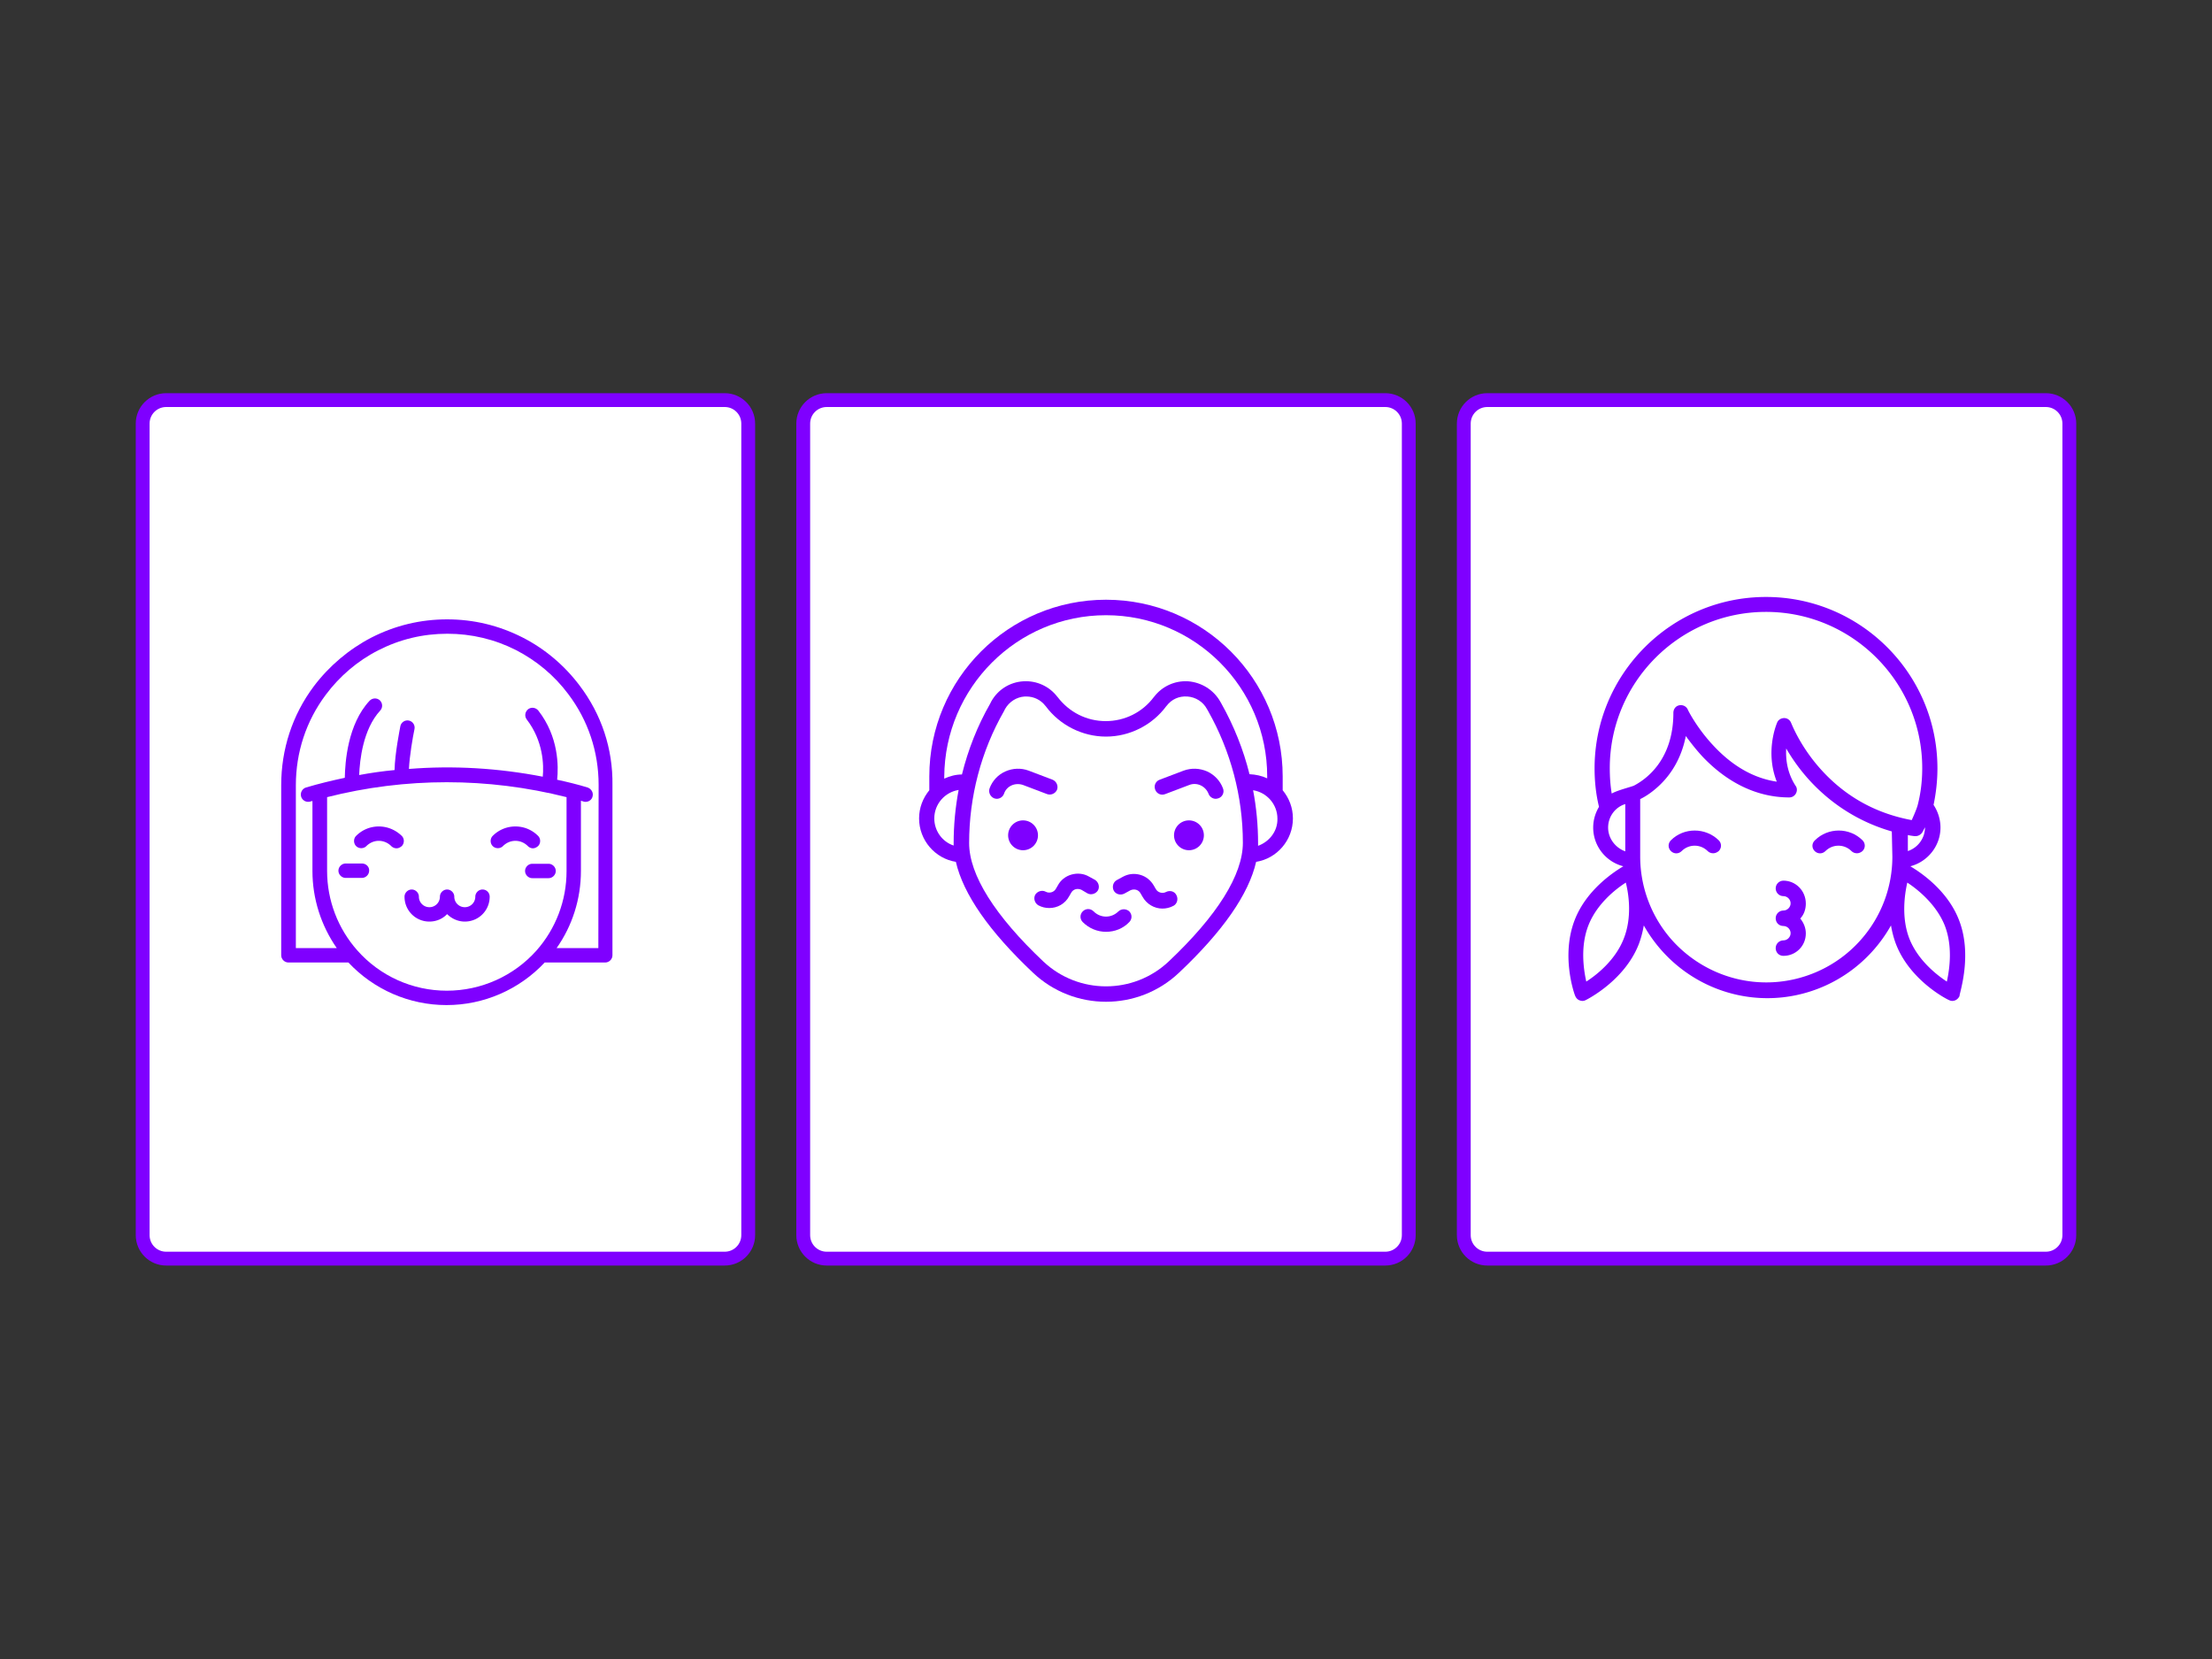 <svg version="1.1" id="Calque_1" xmlns="http://www.w3.org/2000/svg" x="0" y="0" viewBox="-599 686 800 600" style="enable-background:new -599 686 800 600" xml:space="preserve"><rect x="-599" y="686" width="800" height="600" fill="#333333" stroke="none"/><style>.st1{fill:#7f00ff}</style><path d="M-336.9 1141.2h-202c-4.7 0-8.5-3.8-8.5-8.5V839.2c0-4.7 3.8-8.5 8.5-8.5h202c4.7 0 8.5 3.8 8.5 8.5v293.5c0 4.7-3.8 8.5-8.5 8.5zm238.9 0h-202c-4.7 0-8.5-3.8-8.5-8.5V839.2c0-4.7 3.8-8.5 8.5-8.5h202c4.7 0 8.5 3.8 8.5 8.5v293.5c0 4.7-3.8 8.5-8.5 8.5zm238.9 0h-202c-4.7 0-8.5-3.8-8.5-8.5V839.2c0-4.7 3.8-8.5 8.5-8.5h202c4.7 0 8.5 3.8 8.5 8.5v293.5c0 4.7-3.8 8.5-8.5 8.5z" style="fill:#fff;stroke:#7f00ff;stroke-width:5;stroke-miterlimit:10"/><path class="st1" d="M-131.4 982c0-3.9-1.4-7.4-3.7-10.2v-5c0-35.2-28.6-63.9-63.9-63.9s-63.9 28.6-63.9 63.9v5c-2.3 2.8-3.7 6.3-3.7 10.2 0 7.9 5.8 14.5 13.3 15.7 2.7 11.7 12 25.1 27.9 40.1 7.4 7 16.9 10.5 26.4 10.5s19-3.5 26.4-10.5c15.9-15 25.2-28.4 27.9-40.1 7.5-1.2 13.3-7.8 13.3-15.7zm-67.6-73.5c32.2 0 58.3 26.2 58.3 58.3v.7c-1.9-.9-4.1-1.4-6.4-1.5-2.2-8.9-5.7-17.6-10.2-25.6l-.4-.7c-2.4-4.2-6.7-6.9-11.6-7.3-4.8-.3-9.4 1.8-12.3 5.6l-.1.1c-4.1 5.5-10.5 8.7-17.4 8.7-6.9 0-13.2-3.2-17.4-8.7l-.1-.1c-2.9-3.8-7.5-5.9-12.3-5.6-4.9.3-9.2 3-11.6 7.3l-.4.8c-4.6 8-8 16.7-10.2 25.6-2.3 0-4.4.6-6.4 1.5v-.7c.2-32.2 26.3-58.4 58.5-58.4zm-62.1 73.5c0-5.2 3.8-9.5 8.8-10.3-1.2 6.3-1.8 12.8-1.8 19.2v.9c-4-1.3-7-5.2-7-9.8zm84.7 51.8c-12.7 11.9-32.5 11.9-45.2 0-17.6-16.6-26.9-31.4-26.9-42.9 0-16.7 4.3-33.2 12.6-47.7l.4-.8c1.5-2.6 4.1-4.3 7.1-4.5h.6c2.7 0 5.2 1.2 6.9 3.4l.1.1c5.1 6.9 13.3 11 21.8 11s16.7-4.1 21.8-11l.1-.1c1.8-2.4 4.5-3.6 7.5-3.4 3 .2 5.7 1.9 7.1 4.5l.4.7c8.2 14.5 12.6 31 12.6 47.7 0 11.6-9.3 26.4-26.9 43zm32.4-41.9v-.9c0-6.5-.6-12.9-1.8-19.2 5 .8 8.8 5.1 8.8 10.3.1 4.5-2.9 8.3-7 9.8z"/><path class="st1" d="M-194.5 1015.6c-1.2 1.2-2.8 1.9-4.5 1.9-1.7 0-3.3-.7-4.5-1.9-1.1-1.1-2.8-1.1-3.9 0s-1.1 2.8 0 3.9c2.2 2.2 5.2 3.5 8.4 3.5s6.2-1.2 8.4-3.5c1.1-1.1 1.1-2.8 0-3.9-1.1-1-2.8-1-3.9 0z"/><circle class="st1" cx="-229" cy="988.1" r="5.4"/><circle class="st1" cx="-169" cy="988.1" r="5.4"/><path class="st1" d="m-170.9 964.7-8.7 3.3c-1.4.5-2.2 2.1-1.6 3.6.5 1.4 2.1 2.2 3.6 1.6l8.7-3.3c2.8-1.1 5.9.4 7 3.2.4 1.1 1.5 1.8 2.6 1.8.3 0 .6-.1 1-.2 1.4-.5 2.2-2.1 1.6-3.6-1-2.7-3.1-4.9-5.7-6.1-2.8-1.2-5.7-1.3-8.5-.3zm-58.1 5.2 8.7 3.3c1.4.5 3-.2 3.6-1.6.5-1.4-.2-3-1.6-3.6l-8.7-3.3c-2.7-1-5.7-.9-8.4.3s-4.7 3.4-5.7 6.1c-.5 1.4.2 3 1.6 3.6.3.1.6.2 1 .2 1.1 0 2.2-.7 2.6-1.8.9-2.8 4-4.2 6.9-3.2zm23.3 39.2c1.3.7 3 .2 3.8-1.1.7-1.3.2-3-1.1-3.8l-2.2-1.2c-1.9-1.1-4.2-1.3-6.3-.7-2.1.6-3.9 2-4.9 3.9l-.7 1.2c-.7 1.3-2.4 1.8-3.7 1.1-1.3-.7-3-.2-3.8 1.1-.7 1.3-.2 3 1.1 3.8 1.3.7 2.6 1 4 1 2.9 0 5.7-1.5 7.2-4.3l.7-1.2c.3-.6.9-1.1 1.6-1.3.7-.2 1.4-.1 2.1.2l2.2 1.3zm28.4-.5c-1.3.7-3 .2-3.7-1.1l-.7-1.2c-1.1-1.9-2.8-3.3-4.9-3.9s-4.3-.4-6.3.7l-2.2 1.2c-1.3.7-1.8 2.4-1.1 3.8.7 1.3 2.4 1.8 3.8 1.1l2.2-1.2c.6-.3 1.4-.4 2.1-.2.7.2 1.3.7 1.6 1.3l.7 1.2c1.5 2.7 4.3 4.3 7.2 4.3 1.3 0 2.7-.3 4-1 1.3-.7 1.8-2.4 1.1-3.8-.7-1.5-2.4-1.9-3.8-1.2zM5.3 989.9c-1.1 1.1-1.1 2.8 0 3.9s2.8 1.1 3.9 0c2.6-2.6 6.8-2.6 9.4 0 .5.5 1.2.8 2 .8.7 0 1.4-.3 2-.8 1.1-1.1 1.1-2.8 0-3.9-4.8-4.7-12.6-4.7-17.3 0zm52 3.9c1.1 1.1 2.8 1.1 3.9 0 2.6-2.6 6.8-2.6 9.4 0 .5.5 1.2.8 2 .8.7 0 1.4-.3 2-.8 1.1-1.1 1.1-2.8 0-3.9-4.7-4.7-12.5-4.7-17.2 0-1.2 1.1-1.2 2.8-.1 3.9zM46 1004.5c-1.5 0-2.8 1.2-2.8 2.8 0 1.5 1.2 2.8 2.8 2.8 1.4 0 2.6 1.2 2.6 2.6 0 1.4-1.2 2.6-2.6 2.6-1.5 0-2.8 1.2-2.8 2.8s1.2 2.8 2.8 2.8c1.4 0 2.6 1.2 2.6 2.6s-1.2 2.6-2.6 2.6c-1.5 0-2.8 1.2-2.8 2.8s1.2 2.8 2.8 2.8c4.5 0 8.1-3.6 8.1-8.1 0-2.1-.8-3.9-2-5.4 1.3-1.4 2-3.3 2-5.4 0-4.7-3.7-8.3-8.1-8.3z"/><path class="st1" d="M109.4 1018.5c-4.2-10.6-13.8-17-17.5-19.2 6.2-1.6 10.9-7.3 10.9-14 0-2.9-.9-5.8-2.5-8.2.9-4.3 1.4-8.8 1.4-13.2 0-34.2-27.8-62-62-62s-62 27.8-62 62c0 4.7.5 9.4 1.6 13.9-1.3 2.2-2.1 4.7-2.1 7.5 0 6.7 4.6 12.4 10.9 14-3.7 2.2-13.3 8.6-17.5 19.2-5.2 13.1-.2 27.1.1 27.7.3.7.8 1.3 1.6 1.6.3.1.7.2 1 .2.4 0 .8-.1 1.2-.3.6-.3 13.9-7 19.1-20 .9-2.3 1.5-4.7 1.9-7 1.8 3.2 4 6.3 6.5 9.1 9.7 10.9 23.6 17.2 38.2 17.2 14.6 0 28.5-6.3 38.2-17.2 2.5-2.8 4.7-5.9 6.5-9.1.4 2.3 1 4.7 1.9 7 5.2 13.1 18.5 19.8 19.1 20 .4.2.8.3 1.2.3.3 0 .7-.1 1-.2.7-.3 1.3-.9 1.6-1.6-.2-.6 4.9-14.7-.3-27.7zm-12.2-33.3c0 4-2.6 7.4-6.2 8.6V988c.8.2 1.6.3 2.4.4h.4c1 0 2-.6 2.5-1.5l.9-1.7zm-114.6.1c0-4 2.6-7.4 6.2-8.5v17.1c-3.6-1.3-6.2-4.7-6.2-8.6zm5.6 40.3c-3 7.6-9.6 12.9-13.5 15.4-1-4.5-2.2-12.8.8-20.4 3-7.6 9.6-12.9 13.5-15.4 1.1 4.4 2.3 12.7-.8 20.4zm97.2-29.8c0 11.2-4.1 21.9-11.5 30.2-8.6 9.7-21.1 15.3-34.1 15.3s-25.4-5.6-34.1-15.3a45.48 45.48 0 0 1-11.5-30.2V975c1.9-.9 4.9-2.8 7.9-5.9 3.3-3.4 7-8.8 8.6-16.9 1.6 2.2 3.6 4.8 6 7.4 9.2 9.7 20 14.8 31.4 14.8 1 0 1.9-.5 2.4-1.4.5-.9.5-2-.1-2.8-3.1-4.8-3.6-9.7-3.4-13.5 1.7 2.9 4 6.4 7.1 10 6 7 16.1 15.7 31.1 20l.2 9.1zm-26.7-32.5c-7-8.1-9.8-15.7-9.9-15.8-.4-1.1-1.4-1.8-2.5-1.8s-2.2.6-2.6 1.7c-.2.5-4.4 10.4-.1 21.3-8.1-1.2-15.7-5.4-22.6-12.7-6.3-6.6-9.6-13.3-9.6-13.4-.6-1.3-2.1-1.9-3.5-1.4-1.1.4-1.7 1.5-1.7 2.6 0 17.5-10.4 24.3-14.2 26.3-.7.4-6.1 1.7-8.1 2.9-.5-3-.7-6.1-.7-9.2 0-31.1 25.3-56.5 56.5-56.5 31.1 0 56.5 25.3 56.5 56.5 0 4.5-.5 8.9-1.6 13.2-.4 1.7-2.2 5.6-2.2 5.6-13.5-2.5-24.8-9-33.7-19.3zm46.4 77.7c-3.8-2.5-10.4-7.7-13.5-15.4-3-7.6-1.8-16-.8-20.4 3.8 2.5 10.4 7.8 13.5 15.4 3 7.6 1.8 15.9.8 20.4zM-462 984.9c-3.1 0-6 1.2-8.2 3.4-1 1-1 2.7 0 3.7s2.7 1 3.7 0c1.2-1.2 2.8-1.9 4.5-1.9 1.7 0 3.3.7 4.5 1.9.5.5 1.2.8 1.9.8s1.3-.3 1.9-.8c1-1 1-2.7 0-3.7-2.3-2.2-5.2-3.4-8.3-3.4zm55.7 7.9c.7 0 1.3-.3 1.9-.8 1-1 1-2.7 0-3.7-2.2-2.2-5.1-3.4-8.2-3.4-3.1 0-6 1.2-8.2 3.4-1 1-1 2.7 0 3.7s2.7 1 3.7 0c1.2-1.2 2.8-1.9 4.5-1.9s3.3.7 4.5 1.9c.5.5 1.2.8 1.8.8zm-18.2 14.9c-1.4 0-2.6 1.2-2.6 2.6 0 2.1-1.7 3.8-3.8 3.8s-3.8-1.7-3.8-3.8c0-1.4-1.2-2.6-2.6-2.6-1.4 0-2.6 1.2-2.6 2.6 0 2.1-1.7 3.8-3.8 3.8-2.1 0-3.8-1.7-3.8-3.8 0-1.4-1.2-2.6-2.6-2.6-1.4 0-2.6 1.2-2.6 2.6 0 5 4 9 9 9 2.5 0 4.8-1 6.4-2.7 1.6 1.6 3.9 2.7 6.4 2.7 5 0 9-4 9-9 0-1.4-1.1-2.6-2.6-2.6zm-43.6-9.4h-5.9c-1.4 0-2.6 1.2-2.6 2.6 0 1.4 1.2 2.6 2.6 2.6h5.9c1.4 0 2.6-1.2 2.6-2.6.1-1.4-1.1-2.6-2.6-2.6zm70.1 2.7c0-1.4-1.2-2.6-2.6-2.6h-5.9c-1.4 0-2.6 1.2-2.6 2.6 0 1.4 1.2 2.6 2.6 2.6h5.9c1.4 0 2.6-1.2 2.6-2.6z"/><path class="st1" d="M-389.4 933.9c-5.5-7.3-12.6-13.3-20.7-17.4-8.5-4.3-17.6-6.5-27.2-6.5-9.6 0-18.8 2.2-27.4 6.6-8.1 4.2-15.3 10.3-20.8 17.6-7.8 10.4-11.8 22.8-11.8 35.8v61.5c0 1.4 1.2 2.6 2.6 2.6h21.7c9.2 9.8 22 15.4 35.5 15.4s26.3-5.6 35.5-15.4h21.9c1.4 0 2.6-1.2 2.6-2.6V970c.2-13.2-4-25.7-11.9-36.1zm-48 110.4c-12.4 0-24.2-5.3-32.4-14.6-7-7.9-10.9-18.1-10.9-28.7v-26.7c28.4-7.2 58.1-7.2 86.6 0v26.8c0 10.6-3.9 20.8-10.9 28.7-8.2 9.2-20 14.5-32.4 14.5zm54.8-15.4h-15.1c5.7-8.1 8.8-17.8 8.8-27.9v-25.4c.3.1.7.2 1 .3.2.1.5.1.7.1 1.1 0 2.2-.7 2.5-1.9.4-1.4-.4-2.8-1.8-3.3-3.6-1.1-7.3-2-11-2.8.5-4.8.6-15.5-6.8-25-.9-1.1-2.5-1.4-3.7-.5-1.1.9-1.4 2.5-.5 3.7 6 7.8 6.2 16.5 5.8 20.7-16-3.1-32.3-4.1-48.4-2.8.2-4.6 1.4-11.6 2-14.4.3-1.4-.6-2.8-2-3.1-1.4-.3-2.8.6-3.1 2-.2 1.1-2 10-2.1 15.9-4.3.4-8.5 1-12.8 1.8.2-5.4 1.4-16.6 7.6-23.3 1-1.1.9-2.7-.1-3.7-1.1-1-2.7-.9-3.7.1-8 8.5-8.9 22.4-9 27.9-4.7 1-9.3 2.1-14 3.5-1.4.4-2.2 1.9-1.8 3.3.4 1.4 1.9 2.2 3.3 1.8.3-.1.6-.2.8-.2v25.3c0 10 3.1 19.7 8.8 27.9H-492V970c0-11.9 3.7-23.2 10.8-32.7 5-6.7 11.5-12.3 19-16.1 7.8-4 16.2-6 25-6 8.7 0 17.1 2 24.8 5.9 7.4 3.8 13.9 9.2 18.9 15.9 7.2 9.5 11 20.9 11 32.9l-.1 59z"/></svg>